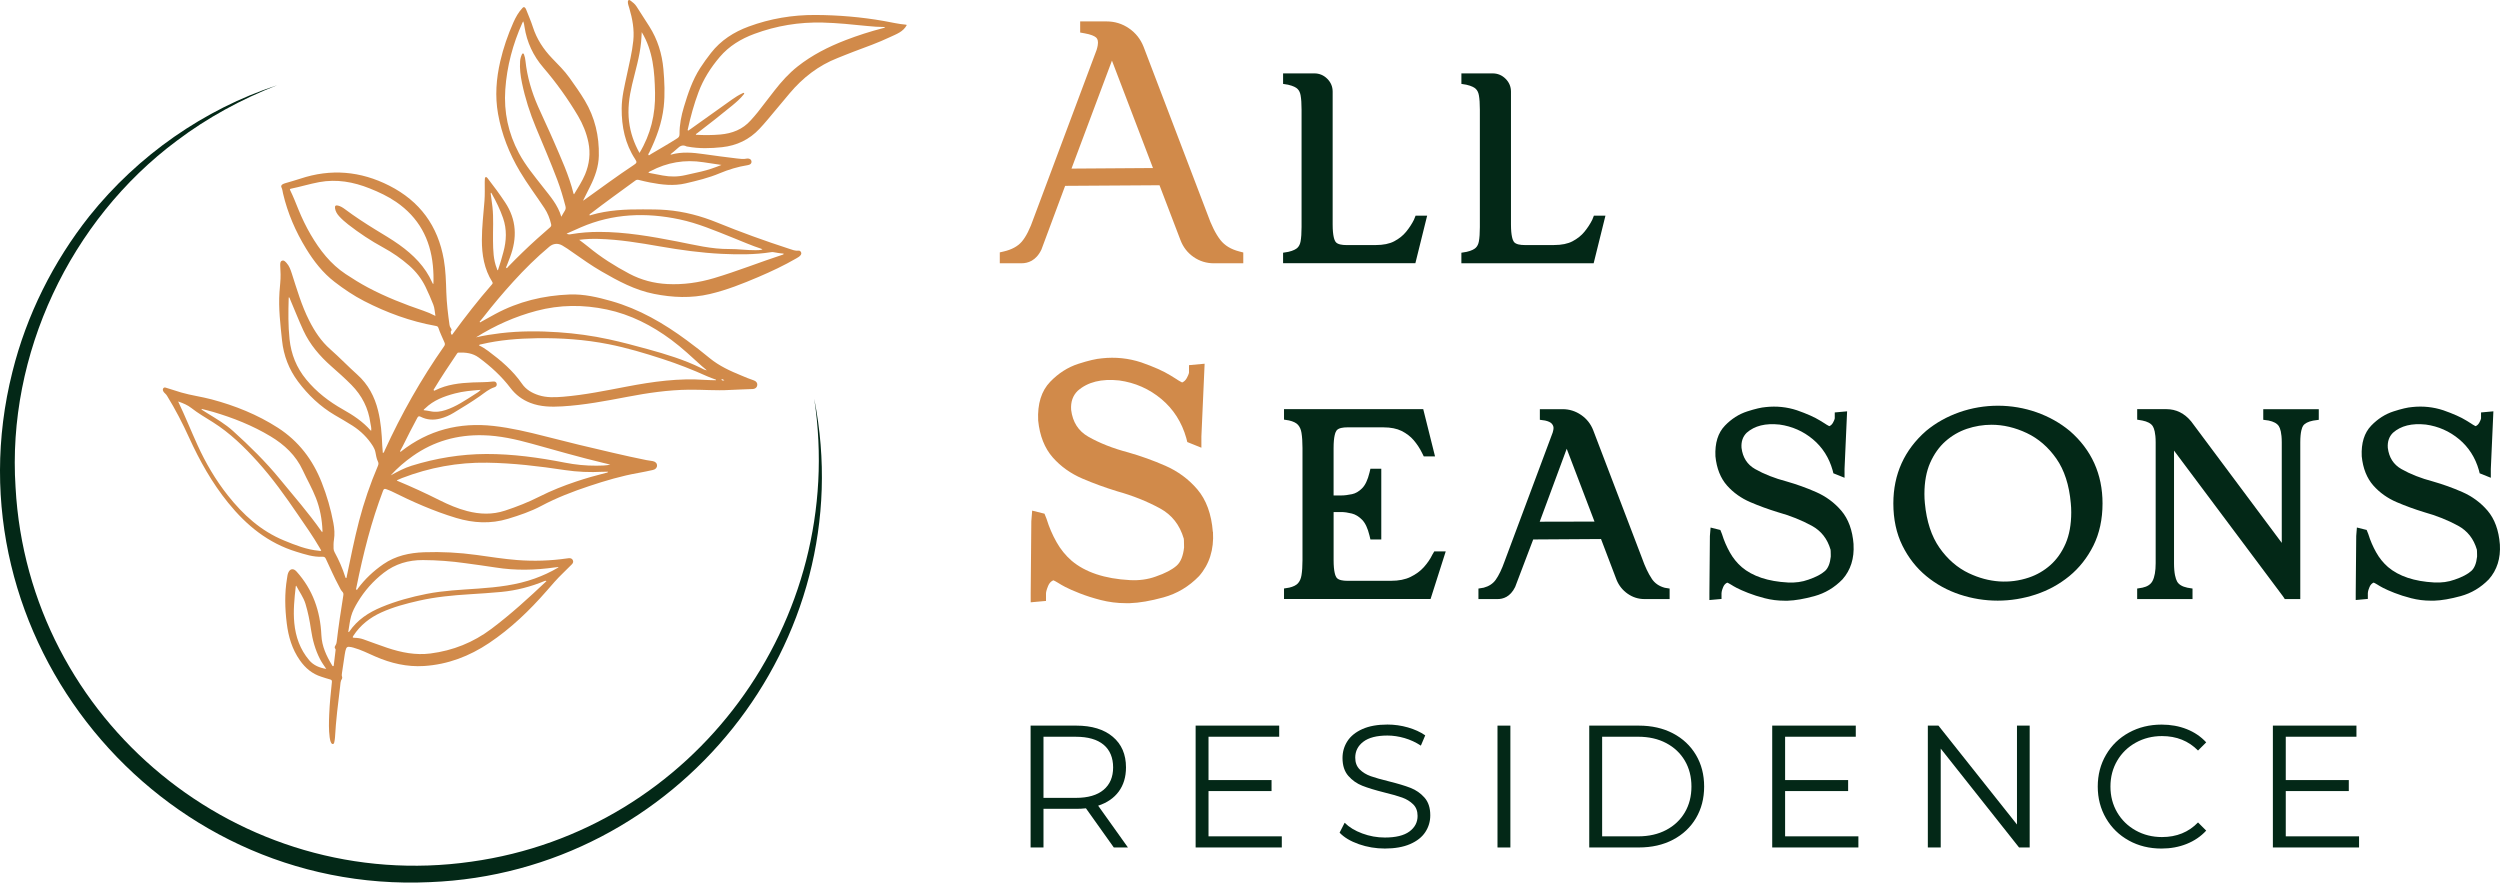 <svg viewBox="0 0 1198.7 423.18" xmlns="http://www.w3.org/2000/svg"><path d="m390.43 191.36c23.08 116.55-65.86 227.01-184.32 231.61-130.82 6.08-232.14-117.67-200.16-244.65 6.75-27.2 19.57-52.8 36.94-74.74 23.28-29.07 54.92-51.19 89.96-62.7-17.11 6.7-33.41 15.54-48.06 26.6-51.19 38.08-81.52 102.48-77.33 166.22 6.11 112.01 107.48 195.34 218.54 179.46 106.78-14.85 180.47-115.51 164.42-221.8z" fill="#032817"/><path d="m279.91 96.04c4.03-2.9 8.06-5.81 12.1-8.71 3.95-2.83 7.93-5.61 11.99-8.3 1.38-.91 1.47-1.31.56-2.69-4.86-7.4-6.53-15.65-6.48-24.36.03-5.47 1.37-10.72 2.49-16.02 1.15-5.44 2.5-10.84 3.08-16.4.56-5.39-.41-10.56-1.92-15.68-.28-.96-.67-1.89-.68-2.91 0-.33.02-.69.35-.88.36-.21.64 0 .91.21 1.08.79 2.13 1.6 2.87 2.76 2.06 3.22 4.15 6.42 6.19 9.65 3.94 6.24 6.07 13.08 6.72 20.41.53 6 .8 12 .16 18-.85 7.82-3.53 15.06-6.97 22.07-.18.36-.69.8-.3 1.15.32.29.72-.21 1.05-.41 4.24-2.52 8.54-4.94 12.7-7.61.81-.52 1.09-1.05 1.09-2.05-.03-4.45.83-8.79 2.11-13.03 1.94-6.43 4.07-12.81 7.73-18.53 1.62-2.53 3.4-4.95 5.25-7.33 4.74-6.07 10.96-10.03 18.09-12.66 10.31-3.8 20.99-5.59 31.95-5.54 11.03.05 22.01.98 32.88 2.89 3.51.61 6.97 1.47 10.53 1.76.17.01.34.11.44.15-1.72 3.31-5.03 4.38-8.06 5.81-5.64 2.67-11.51 4.77-17.35 6.95-2.61.97-5.17 2.06-7.76 3.07-9.17 3.59-16.68 9.42-22.98 16.9-3.59 4.25-7.13 8.54-10.72 12.8-1.22 1.45-2.47 2.87-3.76 4.24-4.88 5.2-10.92 8.07-17.98 8.83-5.52.59-11.03.73-16.52-.29-.18-.03-.39-.03-.54-.11-1.78-.91-3.11-.2-4.4 1.07-1 .98-2.15 1.81-3.24 2.71.13.1.2.19.24.18 5.17-1.46 10.38-1 15.57-.26 5.33.76 10.66 1.47 16 2.1 1.58.19 3.16.42 4.76.07.28-.06.6-.06.88 0 .77.13 1.31.56 1.39 1.37.08.82-.38 1.32-1.12 1.59-.24.09-.5.14-.75.19-4.64.74-9.09 2.08-13.42 3.9-5.25 2.22-10.77 3.53-16.3 4.83-5.7 1.34-11.36.67-17-.41-1.82-.35-3.63-.78-5.42-1.23-.63-.16-1.11-.13-1.65.27-7.17 5.22-14.36 10.41-21.4 15.8-.24.19-.72.32-.57.71.14.37.53.1.78.02 8.11-2.37 16.43-2.74 24.8-2.7 3.78.02 7.57 0 11.34.32 8.39.7 16.43 2.82 24.21 5.99 11.37 4.64 22.91 8.81 34.59 12.6 1.44.47 2.84 1.08 4.43.88.54-.07 1 .25 1.24.78.24.54.08 1.02-.26 1.45-.52.65-1.25 1.04-1.95 1.45-5.88 3.42-12.03 6.3-18.27 8.97-7.57 3.23-15.21 6.27-23.28 8.16-8.95 2.1-17.8 1.7-26.7-.06-9.15-1.81-17.2-6.15-25.15-10.75-4.89-2.82-9.48-6.1-14.1-9.32-1.58-1.1-3.14-2.24-4.83-3.18-2.1-1.17-4.29-.95-6.14.59-6.16 5.15-11.86 10.78-17.25 16.72-4.99 5.49-9.78 11.16-14.34 17.02-.52.66-1.08 1.29-1.6 1.96-.1.13-.38.31-.12.54.21.19.32-.05.45-.12 2.29-1.26 4.57-2.55 6.88-3.8 11.15-6.02 23.16-8.9 35.72-9.38 6.79-.26 13.43 1.3 19.94 3.15 13.39 3.81 25.21 10.68 36.31 18.89 3.7 2.73 7.34 5.55 10.88 8.48 4.57 3.76 9.85 6.15 15.25 8.36 1.92.79 3.82 1.64 5.8 2.26 1.22.38 1.86 1.23 1.78 2.25-.08 1.05-.9 1.87-2.22 1.94-3.63.19-7.27.22-10.89.44-6.57.4-13.13-.19-19.69-.12-9.93.11-19.72 1.55-29.46 3.41-10.38 1.98-20.77 3.97-31.35 4.59-5.18.3-10.31.24-15.25-1.69-3.82-1.49-6.96-3.82-9.47-7.11-4.29-5.65-9.48-10.38-15.19-14.59-2.97-2.19-6.25-2.51-9.71-2.41-.46 0-.64.31-.84.62-3.7 5.47-7.36 10.97-10.78 16.62-.16.26-.5.53-.26.89.21.31.47.06.68-.04 5.65-2.82 11.74-3.5 17.93-3.77 3.26-.14 6.53-.05 9.78-.44.8-.1 1.52.11 1.75.99.22.87-.25 1.5-1.02 1.74-2.65.83-4.71 2.63-6.91 4.19-4.13 2.92-8.46 5.5-12.77 8.13-1.97 1.2-4.1 2.11-6.33 2.7-3.22.85-6.4.68-9.41-.86-.84-.43-1.21-.24-1.63.55-2.4 4.44-4.68 8.94-6.92 13.46-.37.75-.77 1.49-1.19 2.22-.14.25-.12.44.08.57.24.17.25-.16.36-.25 13.08-10.2 27.9-13.98 44.29-12.14 8.33.94 16.44 2.86 24.53 4.93 10.89 2.79 21.8 5.47 32.76 7.96 5.32 1.21 10.63 2.45 15.98 3.49.98.19 1.98.29 2.97.47 1.31.23 2.08 1.01 2.1 2.08.03 1.07-.69 1.9-1.99 2.18-2.32.5-4.64 1.01-6.98 1.42-8.06 1.41-15.87 3.74-23.62 6.32-7.85 2.61-15.56 5.58-22.89 9.48-5.05 2.69-10.47 4.51-15.95 6.18-8.36 2.54-16.61 2.08-24.87-.4-10.77-3.23-20.98-7.79-31.02-12.79-.8-.4-1.65-.66-2.48-.99s-1.23-.17-1.56.71c-2.78 7.36-5.19 14.85-7.23 22.45-2.12 7.89-3.93 15.84-5.54 23.85 0 .07-.04.15-.04.22 0 .34-.38.79.07.98.37.15.49-.36.67-.6 3.4-4.57 7.5-8.41 12.18-11.64 5.89-4.06 12.57-5.49 19.58-5.74 8.4-.3 16.75.15 25.08 1.29 6.51.88 12.99 1.94 19.54 2.45 7.98.62 15.94.36 23.86-.78.29-.04.59-.09.88-.11.84-.06 1.57.14 1.95.97.36.78.05 1.45-.52 2.01-1.42 1.42-2.82 2.85-4.27 4.23-2.77 2.64-5.23 5.55-7.75 8.44-8.22 9.43-17.2 18.05-27.63 25.04-9.45 6.33-19.8 10.29-31.22 11.01-8.12.51-15.83-1.3-23.26-4.53-3.5-1.52-6.91-3.28-10.61-4.29-.32-.09-.64-.18-.97-.24-1.96-.38-2.36-.13-2.84 1.85-.14.58-.24 1.16-.32 1.75-.43 2.86-.85 5.73-1.28 8.59-.1.7-.23 1.38.03 2.08.09.25.09.65-.05.86-.81 1.17-.75 2.55-.91 3.85-1 8.1-2 16.2-2.45 24.36-.04.81-.22 1.62-.37 2.41-.06.32-.22.66-.62.71-.43.05-.69-.23-.86-.58-.43-.84-.59-1.75-.71-2.67-.47-3.58-.36-7.18-.22-10.78.21-5.23.74-10.44 1.29-15.64.08-.79-.1-1.1-.89-1.3-1.4-.35-2.76-.85-4.14-1.28-4.4-1.37-7.68-4.13-10.31-7.88-3.76-5.35-5.52-11.37-6.3-17.74-.88-7.17-1.08-14.35.13-21.52.15-.91.22-1.85.58-2.71.85-2.03 2.48-2.26 3.94-.65 7.85 8.68 11.43 19.03 11.95 30.55.24 5.36 2.42 9.96 5.11 14.41.12.2.22.52.56.45s.27-.41.3-.64c.29-2.32.56-4.64.84-6.96.03-.22.07-.46-.09-.64-.55-.6-.32-1.18.05-1.72.35-.51.5-1.06.57-1.66.86-7.45 2-14.86 3.18-22.26.11-.7.09-1.24-.46-1.8-.73-.74-1.12-1.74-1.61-2.65-2.33-4.27-4.23-8.75-6.31-13.14-.37-.79-.8-1.03-1.68-.98-4.31.23-8.33-1.15-12.38-2.38-13.58-4.13-23.99-12.65-32.77-23.49-7.72-9.53-13.66-20.12-18.72-31.22-3.14-6.9-6.6-13.61-10.58-20.06-.26-.42-.55-.79-.92-1.11s-.69-.67-.91-1.11c-.25-.5-.28-1.03.08-1.47.36-.45.84-.33 1.33-.17 2.4.77 4.8 1.55 7.22 2.26 4.78 1.39 9.74 2.01 14.54 3.29 11.25 3 21.94 7.28 31.78 13.6 9.97 6.42 16.75 15.35 21.05 26.31 2.47 6.27 4.34 12.69 5.57 19.32.51 2.72.72 5.44.27 8.19-.22 1.36-.2 2.74-.17 4.11.02.6.17 1.17.46 1.7 2.1 3.85 3.87 7.85 5.18 12.04.05.17.1.36.34.43.4-.2.3-.63.37-.96 1.85-8.82 3.59-17.67 5.86-26.4 2.35-9.03 5.37-17.83 9.03-26.41.33-.77.41-1.38 0-2.18-.68-1.37-.87-2.91-1.17-4.39-.21-1.04-.6-1.97-1.16-2.87-2.52-4.03-5.82-7.28-9.81-9.86-2.81-1.81-5.72-3.44-8.59-5.13-6.97-4.12-12.75-9.63-17.55-16.04-4.33-5.78-6.92-12.45-7.67-19.69-.8-7.71-1.76-15.41-1.23-23.19.19-2.85.59-5.69.53-8.55-.03-1.41-.16-2.81-.17-4.22 0-.84-.09-1.89.81-2.27.97-.41 1.65.44 2.24 1.08 1.28 1.4 1.89 3.15 2.47 4.93 2.48 7.69 4.71 15.47 8.39 22.72 2.6 5.13 5.71 9.86 10.09 13.71 4.48 3.95 8.61 8.27 13.06 12.26 5.11 4.6 8.19 10.44 9.84 17.1 1.38 5.55 1.79 11.19 2.02 16.87.05 1.16.18 2.32.28 3.54.63-.26.67-.75.84-1.13 8.01-17.56 17.48-34.3 28.55-50.11.45-.64.45-1.13.16-1.82-.98-2.32-2.13-4.58-2.91-6.98-.23-.72-.74-.83-1.35-.94-12.04-2.16-23.39-6.32-34.24-11.9-5.02-2.58-9.7-5.74-14.18-9.19-5.67-4.37-9.98-9.92-13.68-15.97-5.03-8.22-8.82-16.97-11.03-26.38-.24-1-.3-2.05-.78-3-.29-.57 0-1.11.53-1.43.37-.23.8-.39 1.22-.52 2.41-.73 4.85-1.37 7.24-2.17 14.71-4.91 28.91-3.68 42.71 3.32 14.68 7.45 23.33 19.27 26.16 35.45.91 5.21 1.02 10.48 1.2 15.74.18 5.23.8 10.42 1.53 15.6.07.53.26.99.57 1.43.35.49.68 1.01.15 1.6-.2.22-.13.5-.05.74.1.3 0 .76.36.87.4.13.52-.33.7-.58 5.89-8.06 12.01-15.93 18.59-23.45.35-.4.53-.69.19-1.24-3.88-6.15-5-13.02-4.99-20.13 0-6.28.77-12.51 1.25-18.76.23-3 .11-6.01.12-9.01 0-.48 0-.97.06-1.44.04-.35-.02-.8.46-.9.38-.08.62.23.82.48 2.93 3.78 5.77 7.61 8.42 11.61 5.56 8.37 5.83 17.12 2.39 26.25-.52 1.39-1.09 2.76-1.59 4.16-.12.34-.58.79-.15 1.06.34.22.58-.34.81-.58 4.47-4.61 9.07-9.09 13.84-13.38 2.07-1.86 4.15-3.71 6.26-5.52.52-.45.67-.85.51-1.53-.63-2.74-1.63-5.29-3.19-7.66-3.9-5.92-8.19-11.56-11.81-17.67-5.09-8.58-8.69-17.7-10.44-27.52-1.52-8.5-.87-16.93 1.07-25.29 1.48-6.38 3.6-12.54 6.26-18.53 1.13-2.55 2.46-4.96 4.4-7.01.46-.49.88-.52 1.3 0 .21.25.36.56.48.87 1.08 2.76 2.29 5.49 3.19 8.31 1.85 5.75 5.05 10.62 9.19 14.94 2.9 3.02 5.92 5.95 8.36 9.38 2.54 3.57 5.08 7.13 7.33 10.89 4.88 8.16 6.94 17.07 6.74 26.49-.11 5.19-1.82 10.04-4.15 14.67-1.08 2.15-2.15 4.3-3.22 6.45-.12.09-.2.21-.08.34.02.02.17-.06.25-.1l-.03-.02zm-93.29 132.3.06-.05-.03.03h-.03v.03zm43.47-41.39c-4.03.32-8.06.66-11.97 1.7-5.24 1.39-10.26 3.25-14.25 7.14-.28.27-.68.46-.75.89 1.07.16 2.14.26 3.17.49 2.5.55 4.89.24 7.32-.55 5.12-1.66 9.49-4.68 13.96-7.52.93-.59 1.91-1.13 2.67-1.95.07-.05.2-.14.2-.15-.09-.15-.21-.12-.34-.05zm-42.75 40.98c3.25-1.76 6.5-3.54 10.06-4.64 11.62-3.6 23.52-5.56 35.69-5.61 12.74-.04 25.3 1.71 37.77 4.15 5 .98 10.05 1.49 15.15 1.45 2.21-.02 4.42-.02 6.62-.49-1.11-.33-2.23-.56-3.34-.83-11.51-2.76-22.88-6.05-34.28-9.21-7.67-2.12-15.4-3.87-23.4-4.06-12.28-.3-23.55 2.82-33.65 9.94-3.88 2.74-7.47 5.79-10.64 9.32l.05.02-.03-.05zm-32.81 27.07v.17s.07-.07.11-.1l-.14-.05c.19-.13.13-.32.13-.5-.21-5.41-1.16-10.68-3.14-15.74-1.78-4.57-4.25-8.82-6.3-13.26-3.33-7.19-8.79-12.3-15.45-16.3-8.64-5.19-17.93-8.88-27.57-11.72-1.79-.53-3.6-.95-5.41-1.42-.04.1-.09.2-.13.3.99.62 1.97 1.25 2.96 1.86 4.2 2.58 8.46 5.09 12.14 8.41 7.96 7.19 15.61 14.69 22.42 23.01 6.77 8.27 13.83 16.3 19.97 25.06.1.14.16.35.4.29zm23.45-48.5c0 .06 0 .12.02.17l.11-.11c-.05-.02-.1-.03-.15-.05.25-1.26-.2-2.46-.37-3.68-.95-7.12-4.04-13.17-9.09-18.29-3.11-3.15-6.41-6.06-9.72-8.99-5.5-4.87-10.18-10.33-13.31-17.08-2.28-4.92-4.22-9.97-6.36-14.95-.15-.35-.19-.79-.61-1.03-.03.21-.08.39-.08.57-.19 6.53-.28 13.05.41 19.56.77 7.25 3.32 13.64 7.99 19.33 4.94 6.02 10.94 10.61 17.65 14.39 4.87 2.74 9.5 5.79 13.22 10.04.06.06.19.06.28.09v.03zm89.35 65.43c-.4.04-.81.06-1.21.12-9.49 1.36-18.98 1.57-28.49.05-4.8-.77-9.62-1.37-14.43-2.05-6.77-.96-13.57-1.48-20.4-1.51-6.94-.03-13.25 1.8-18.79 6.09-5.08 3.93-9.26 8.66-12.55 14.16-1.27 2.13-2.47 4.35-3.12 6.74-.62 2.28-.88 4.66-1.28 7-.03.18-.18.44.17.55.08-.07.17-.12.23-.21 3.85-5.69 9.32-9.24 15.53-11.81 6.95-2.88 14.16-4.84 21.53-6.3 8.18-1.62 16.49-1.96 24.77-2.55 9.25-.66 18.39-1.67 27.17-4.84 3.84-1.39 7.53-3.09 11.06-5.16.11-.05.29-.08.18-.26-.09-.16-.23-.06-.36-.02zm-181.51-79.29c-.09-.12-.21-.18-.33-.08-.03.02.04.17.07.25 3.25 6.79 6.04 13.78 9.16 20.63 3.91 8.57 8.64 16.67 14.49 24.06 7.34 9.28 15.89 17.11 27.03 21.67 5.39 2.21 10.8 4.38 16.69 4.91.34.03.72.25 1.1-.13-.27-.47-.55-.94-.83-1.42-3.16-5.47-6.83-10.6-10.38-15.81-5.98-8.77-12.13-17.4-19.26-25.3-6.46-7.16-13.31-13.84-21.52-19.01-3.48-2.19-7.05-4.25-10.3-6.79-1.78-1.4-3.82-2.24-5.92-2.99zm121.99-56.52c.13-2.94.03-5.84-.25-8.75-1.25-12.84-6.85-23.15-17.61-30.54-3.95-2.71-8.24-4.71-12.64-6.47-7.82-3.13-15.86-4.59-24.28-3.03-4.56.85-9 2.23-13.54 3.15-.67.14-.5.44-.3.85 1.46 2.96 2.65 6.05 3.89 9.1 1.7 4.16 3.64 8.21 5.91 12.09 4.33 7.4 9.5 14.08 16.76 18.89 3.46 2.29 6.99 4.49 10.66 6.44 8.51 4.52 17.44 8.01 26.54 11.12 1.94.66 3.83 1.46 5.83 2.51-.35-1.96-.35-3.75-1.03-5.43-1.16-2.89-2.37-5.76-3.74-8.56-1.92-3.92-4.54-7.29-7.82-10.16-3.84-3.36-8-6.25-12.49-8.68-5.88-3.19-11.43-6.89-16.71-10.99-1.55-1.21-3.03-2.5-4.36-3.96-.99-1.09-1.75-2.31-1.98-3.79-.19-1.19.28-1.62 1.43-1.34 1.25.31 2.31.98 3.33 1.74 4.67 3.49 9.54 6.67 14.5 9.72 3.88 2.39 7.83 4.67 11.55 7.33 6.7 4.8 12.42 10.46 15.81 18.15.1.22.15.51.52.62h.02zm216.58-123.15c-3.07-.02-5.96-.24-8.83-.53-7.01-.7-14.02-1.44-21.07-1.62-11.3-.29-22.25 1.51-32.83 5.44-6.38 2.37-12.1 5.82-16.57 11.08-4.3 5.07-7.83 10.59-10.18 16.87-2.17 5.79-3.79 11.71-5.11 17.73-.04.2-.19.44.05.6s.4-.08.58-.19c.22-.13.43-.29.64-.44 6.65-4.74 13.29-9.48 19.94-14.21 1.6-1.14 3.26-2.18 5.05-3 .22-.1.5-.3.7-.05.22.27-.06.47-.21.67-1.55 1.97-3.43 3.6-5.35 5.19-5.49 4.53-11.12 8.91-16.77 13.25-.29.22-.71.36-.81.86 3.95.23 7.84.22 11.72-.12 5.69-.5 10.75-2.41 14.64-6.82 1.13-1.28 2.29-2.53 3.34-3.88 2.7-3.49 5.38-7 8.1-10.47 3.28-4.19 6.82-8.15 11-11.45 6.96-5.5 14.8-9.46 23.04-12.64 5.82-2.24 11.75-4.14 17.79-5.71.34-.09.73-.08 1.15-.54v-.02zm-81.14 169.34.05-.27c-1.41-.53-2.85-1-4.23-1.62-6.97-3.14-14.07-5.93-21.35-8.29-8.54-2.78-17.13-5.36-25.95-7.1-11.32-2.24-22.77-3.03-34.3-2.86-9 .13-17.92.83-26.7 2.9-.37.09-.82.04-1.14.53 1.61.73 3.06 1.66 4.45 2.69 6.09 4.53 11.85 9.39 16.21 15.72 1.92 2.79 4.76 4.43 7.92 5.46 3.86 1.26 7.83 1.08 11.8.76 10.33-.85 20.47-2.96 30.62-4.89 12.39-2.36 24.79-4.11 37.45-3.19 1.71.12 3.44.12 5.16.17h.01zm-92.4-172.07c-.16.3-.3.51-.4.74-4.55 10.18-7.4 20.77-8.17 31.95-.75 10.82 1.42 20.94 6.51 30.46 3.16 5.92 7.47 11.06 11.57 16.32 3.41 4.38 7.13 8.53 8.78 14.22.61-1.07 1.09-1.98 1.65-2.84.48-.74.55-1.45.32-2.31-1.11-4.23-2.34-8.43-3.89-12.53-3.2-8.47-6.78-16.78-10.26-25.13-2.89-6.93-5.17-14.05-6.69-21.41-.71-3.43-1.14-6.87-.89-10.38.08-1.12.36-2.19.85-3.21.12-.24.23-.49.54-.48.32 0 .4.29.5.53.38.97.57 2 .68 3.03.81 7.63 2.97 14.9 6.04 21.89 2.43 5.54 5.08 10.97 7.47 16.53 3.56 8.27 7.38 16.45 9.55 25.26.02.08.12.15.23.28 1.86-3.17 3.91-6.19 5.31-9.56 2.05-4.96 2.65-10.07 1.57-15.37-.93-4.52-2.64-8.71-4.98-12.67-4.87-8.22-10.42-15.94-16.65-23.2-4.8-5.6-7.87-12.09-8.99-19.44-.13-.87-.23-1.76-.63-2.65zm11.17 268.4c-.34-.23-.54-.21-.81-.1-6.68 2.78-13.62 4.58-20.81 5.27-5.05.48-10.13.8-15.19 1.12-8.18.51-16.33 1.27-24.35 3.09-6.15 1.4-12.24 3-18.01 5.62-5.49 2.49-10.08 6.07-13.4 11.17-.44.67-.54.98.48 1 1.45.02 2.9.23 4.27.71 3.85 1.35 7.65 2.83 11.52 4.11 6.7 2.23 13.54 3.61 20.66 2.7 10.79-1.38 20.56-5.28 29.26-11.83 9.32-7 17.9-14.85 26.39-22.87h-.01zm-71.77-48.35c.2.19.25.26.31.28 6.88 2.85 13.64 5.98 20.3 9.32 4.22 2.11 8.53 3.95 13.12 5.15 6.1 1.59 12.09 1.79 18.18-.21 5.69-1.87 11.23-4.06 16.56-6.76 5.64-2.85 11.49-5.17 17.47-7.17 4.71-1.58 9.49-2.94 14.31-4.15.37-.09.84-.03 1.08-.57-.9 0-1.77-.02-2.63.03-6.09.32-12.15.08-18.19-.83-12.33-1.87-24.7-3.34-37.18-3.53-14.06-.22-27.66 2.31-40.79 7.35-.82.32-1.62.7-2.54 1.1zm87.45-115.31c1.6 1.23 2.98 2.22 4.29 3.3 6.11 5.06 12.77 9.27 19.77 12.97 5.71 3.02 11.77 4.61 18.2 4.94 7.65.39 15.11-.67 22.41-2.84 11.16-3.32 21.98-7.66 33.05-11.28.17-.05.36-.12.27-.49-1.66-.07-3.31-.43-4.99-.7-.36-.06-.74 0-1.1.05-7.77 1.21-15.61 1.15-23.41.79-9.97-.47-19.87-1.85-29.7-3.56-9.76-1.7-19.53-3.34-29.46-3.61-3-.08-5.99.01-9.33.44zm-49.45 46.76c4.05-.92 7.92-1.52 11.82-1.99 9.24-1.09 18.49-1.07 27.76-.44 8.12.56 16.15 1.65 24.1 3.38 6.27 1.36 12.47 3.02 18.65 4.72 8.75 2.41 17.44 5.04 25.63 9.07.78.39 1.56.93 2.69 1.08-.82-.79-1.59-1.32-2.27-1.93-4.83-4.38-9.57-8.86-14.82-12.74-9.31-6.88-19.42-12.08-30.86-14.5-11.3-2.39-22.51-2.32-33.7.64-10.25 2.72-19.82 6.96-29 12.71zm43.41-49.72c.95.53 1.64.36 2.32.24 4.4-.75 8.83-1.07 13.29-1.07 12.64 0 25.02 2.18 37.37 4.58 8.29 1.62 16.51 3.71 25.05 3.63 4.19-.04 8.36.61 12.55.56 1.08-.01 2.17.03 3.37-.35-.26-.16-.37-.26-.51-.3-4.79-1.58-9.41-3.61-14.09-5.48-8.26-3.29-16.44-6.8-25.21-8.65-16.12-3.41-31.91-2.82-47.21 3.78-2.24.97-4.46 1.98-6.92 3.07zm34.96-38.68c5.38-8.9 7.67-18.54 7.46-28.83-.21-10.08-.9-20.04-6.38-29.11-.11 1.71-.16 3.26-.31 4.81-.66 6.94-2.71 13.59-4.31 20.32-1.4 5.89-2.2 11.78-1.45 17.85.66 5.35 2.39 10.28 4.99 14.95zm-150.18 247.4c-1.08-1.58-2.17-3.11-3.03-4.78-2.28-4.43-3.57-9.17-4.29-14.09-.61-4.19-1.43-8.33-2.66-12.38-.96-3.16-2.94-5.75-4.44-8.68-.13.17-.2.22-.2.28-.66 5.86-1.28 11.73-.71 17.64.64 6.62 2.77 12.63 7.1 17.79 2.16 2.57 5.02 3.67 8.24 4.22zm189.48-241.66c-2.9-.43-5.79-.85-8.69-1.3-8.91-1.38-17.34.06-25.31 4.27-.34.18-.78.26-1.02.79 2.33.44 4.61.89 6.9 1.31 3.62.68 7.22.65 10.82-.18 2.53-.58 5.06-1.13 7.59-1.71 3.32-.77 6.53-1.89 9.71-3.17zm-110.55 13.34c-.2.35-.04.71 0 1.06.24 1.91.54 3.81.75 5.73.6 5.43.19 10.88.27 16.33.07 4.49.14 8.98 1.85 13.24.12.29.1.67.5.83 1.01-2.88 1.82-5.81 2.62-8.74 1.49-5.45 1.72-10.91-.15-16.31-1.42-4.1-3.33-8-5.46-11.79-.09-.16-.15-.35-.39-.36zm111.97 89.97c-.4-.27-.77-.65-1.31-.55-.04 0-.12.22-.08.28.36.53.9.24 1.39.27zm-104.6-53.64s-.04-.08-.06-.08c-.05 0-.1.03-.15.04.02.03.04.08.06.08.05 0 .1-.03.15-.04zm39.74-25.5.09-.07s-.09-.07-.14-.09c-.02 0-.05.04-.08.06.04.03.09.07.13.1zm28.31-28.8s-.05.05-.05.07c0 .03.04.06.06.09.02-.05.05-.09.07-.14-.03 0-.05-.01-.08-.02z" fill="#d18a4a"/><path d="m678.01 105.28c-.96 1.95-2.23 3.91-3.78 5.82-1.47 1.82-3.4 3.36-5.73 4.59-2.26 1.2-5.25 1.81-8.89 1.81h-14.16c-1.81 0-4.16-.27-5.08-1.55-.52-.72-1.39-2.76-1.39-8.33v-63.71c0-2.36-.87-4.42-2.58-6.13-1.71-1.72-3.81-2.59-6.22-2.59h-14.97v5.04l2.39.39c2.61.6 3.86 1.38 4.45 1.93.8.75 1.31 1.77 1.55 3.11.32 1.72.47 4.04.47 6.88v56.34c0 2.84-.16 5.16-.47 6.87-.25 1.35-.76 2.37-1.55 3.11-.6.55-1.85 1.34-4.3 1.9l-2.54.42v5.04h63.43l5.65-22.82h-5.54l-.75 1.86v.02z" fill="#032817"/><path d="m763.51 105.28c-.96 1.95-2.23 3.91-3.77 5.81-1.47 1.82-3.4 3.36-5.73 4.59-2.26 1.2-5.25 1.81-8.89 1.81h-14.17c-1.81 0-4.16-.27-5.08-1.54-.52-.72-1.39-2.76-1.39-8.33v-63.71c0-2.36-.87-4.42-2.58-6.13-1.71-1.72-3.81-2.59-6.22-2.59h-14.97v5.04l2.39.39c2.61.6 3.86 1.38 4.44 1.93.8.75 1.31 1.77 1.55 3.11.32 1.72.47 4.04.47 6.88v56.34c0 2.84-.16 5.16-.47 6.87-.25 1.35-.76 2.37-1.55 3.11-.6.55-1.85 1.34-4.3 1.9l-2.54.42v5.04h63.43l5.65-22.82h-5.54l-.74 1.87z" fill="#032817"/><path d="m585.17 115.08c-2.25-2.86-4.35-7.05-6.26-12.47l-30.58-80.17c-1.44-3.67-3.8-6.65-6.99-8.84-3.2-2.21-6.81-3.33-10.74-3.33h-12.68v5.33l2.04.36c3.23.57 4.73 1.34 5.43 1.89.5.39 1.07 1.05 1.07 2.64 0 .59-.12 1.68-.64 3.41l-30.17 80.62c-1.79 5.21-3.73 9.05-5.78 11.41-1.91 2.2-4.8 3.76-8.58 4.64l-1.91.44v5.22h10.46c2.91 0 6.91-1.11 9.51-6.59l11.36-30.53 45.25-.29 10.07 26.34c1.28 3.36 3.4 6.08 6.28 8.07 2.88 2 6.15 3.01 9.72 3.01h14.1v-5.18l-1.86-.48c-4.03-1.03-7.01-2.83-9.12-5.51h.02zm-71.41-34.24 19.4-51.78 19.67 51.51s-39.07.27-39.07.27z" fill="#d18a4a"/><path d="m581.53 255.03c-.65-8.51-3.15-15.37-7.44-20.4-4.16-4.88-9.33-8.69-15.38-11.33-5.7-2.5-11.65-4.64-17.72-6.37-7.31-1.92-13.75-4.46-19.16-7.54-4.81-2.75-7.51-7.01-8.24-12.87-.27-3.81.8-6.84 3.15-9.14 4.83-4.24 11.38-5.87 19.93-4.96 7.57 1.05 14.37 4.04 20.19 8.91 5.78 4.83 9.8 11.15 11.93 18.68l.49 1.94 6.76 2.72v-5.38l1.55-34.89-7.49.68v3.55s-.02.73-1.07 2.65c-.55 1.01-1.25 1.68-2.19 2.1-.07-.02-.18-.06-.33-.14-.81-.41-1.69-.93-2.66-1.6-.86-.58-1.79-1.15-2.7-1.67-3.36-2.07-7.91-4.1-13.97-6.22-6.07-2-12.44-2.65-18.83-1.94-2.8.22-6.5 1.08-11.32 2.64-5.01 1.62-9.55 4.52-13.49 8.61-4.21 4.36-6.15 10.56-5.76 18.59.73 7.3 3.09 13.26 7.02 17.71 3.79 4.3 8.56 7.7 14.17 10.11 5.26 2.26 10.86 4.3 16.7 6.09 7.41 2.06 14.31 4.82 20.51 8.19 5.73 3.12 9.48 7.93 11.41 14.51.04.2.05.52.08.94.03.69.04 1.37.04 2.06l.02 1.26c-.44 4.06-1.63 6.97-3.53 8.67-2.17 1.94-5.53 3.7-10.05 5.25-3.78 1.38-7.95 1.95-12.37 1.71-12.05-.63-21.49-3.78-28.03-9.35-2.85-2.49-5.27-5.48-7.18-8.88-1.98-3.52-3.56-7.18-4.77-11.13l-.99-2.49-5.91-1.47-.41 5.1c-.07 11.53-.17 23.06-.3 34.64v4.22l7.34-.66v-3.55c0-.44.13-1.51 1.02-3.67.54-1.31 1.39-2.2 2.48-2.68.4.16 1.11.49 2.2 1.17 1 .64 2.18 1.32 3.55 2.04 1.64.86 3.9 1.85 6.9 3.03 2.97 1.18 6.37 2.26 10.13 3.23 3.88.99 7.89 1.5 11.93 1.5h2c4.5-.14 9.91-1.07 16.09-2.77 6.49-1.78 12.2-5.17 17.08-10.2 4.94-5.62 7.19-12.74 6.68-21.16v-.05h-.06z" fill="#d18a4a"/><g fill="#032817"><path d="m686.67 266.19c-.95 1.94-2.3 3.89-4.01 5.8-1.65 1.84-3.79 3.4-6.37 4.65-2.52 1.23-5.63 1.84-9.25 1.84h-21.13c-1.81 0-4.16-.27-5.08-1.55-.52-.72-1.39-2.76-1.39-8.33v-23.09h3.7c1.43 0 3.13.24 5.06.72 1.69.42 3.32 1.41 4.86 2.95s2.74 4.09 3.58 7.58l.45 1.89h5.21v-33.9h-5.21l-.45 1.89c-.84 3.48-2.04 6.01-3.57 7.52-1.54 1.52-3.11 2.43-4.79 2.78-1.95.41-3.68.62-5.15.62h-3.7v-22.77c0-5.57.87-7.61 1.39-8.33.93-1.28 3.27-1.55 5.08-1.55h17.49c3.44 0 6.35.58 8.63 1.71 2.33 1.17 4.29 2.66 5.8 4.43 1.59 1.86 2.94 3.9 4.01 6.09l.84 1.69h5.4l-5.66-22.67h-66.75v5.04l2.39.39c2.02.46 3.46 1.17 4.3 2.1.87.97 1.43 2.23 1.69 3.85.32 1.94.48 4.38.48 7.24v53.81c0 2.86-.16 5.29-.48 7.23-.27 1.63-.82 2.89-1.69 3.86-.84.93-2.28 1.63-4.15 2.07l-2.54.42v5.04h70.27l7.27-22.82h-5.49l-1.06 1.79h.02z"/><path d="m791.99 277.48c-1.67-2.47-3.25-5.81-4.7-9.93l-23.37-61.24c-1.18-3.05-3.14-5.52-5.81-7.35-2.67-1.84-5.65-2.77-8.84-2.77h-10.94v5.09l2.49.35c1.58.35 2.71.88 3.26 1.55s.81 1.32.81 2.06c0 .4-.08 1.12-.4 2.14l-23.04 61.69c-1.34 3.82-2.79 6.83-4.31 8.96-1.33 1.85-3.27 3.09-5.72 3.75l-2.54.42v5.04h9.2c2.54 0 6.05-.97 8.4-5.79l8.66-22.79 32.52-.21 7.49 19.68c1.13 2.7 2.91 4.91 5.3 6.57 2.42 1.69 5.13 2.54 8.06 2.54h12.04v-5.04l-2.3-.37c-2.76-.74-4.81-2.16-6.27-4.34h.01zm-53.73-27.33 12.95-34.98 13.32 34.92-26.26.06z"/><path d="m888.75 260.99c-.51-6.73-2.49-12.16-5.89-16.13-3.29-3.86-7.38-6.87-12.16-8.96-4.51-1.98-9.21-3.67-14.01-5.04-5.78-1.52-10.88-3.53-15.15-5.96-3.8-2.17-5.94-5.54-6.52-10.18-.21-3.01.63-5.41 2.49-7.23 3.82-3.36 9-4.64 15.76-3.92 5.99.83 11.36 3.2 15.97 7.05 4.57 3.82 7.75 8.81 9.44 14.77l.39 1.54 5.35 2.15v-4.26l1.23-27.6-5.92.54v2.81s-.01.58-.85 2.1c-.44.8-.99 1.33-1.73 1.66-.06-.02-.14-.05-.26-.11-.64-.32-1.34-.74-2.1-1.26-.68-.46-1.42-.91-2.14-1.32-2.65-1.64-6.26-3.24-11.05-4.92-4.8-1.58-9.83-2.09-14.89-1.54-2.21.17-5.14.86-8.96 2.09-3.96 1.28-7.55 3.57-10.67 6.81-3.33 3.45-4.86 8.35-4.56 14.7.57 5.78 2.44 10.49 5.55 14.01 3 3.4 6.77 6.09 11.2 7.99 4.16 1.79 8.59 3.4 13.21 4.82 5.86 1.63 11.32 3.81 16.22 6.48 4.53 2.47 7.5 6.27 9.02 11.48.03.16.04.41.06.75.02.55.04 1.09.04 1.63v.99c-.34 3.21-1.27 5.52-2.78 6.86-1.72 1.54-4.37 2.93-7.95 4.15-2.99 1.09-6.29 1.54-9.79 1.36-9.53-.5-16.99-2.99-22.17-7.39-2.26-1.97-4.17-4.33-5.68-7.02-1.57-2.79-2.82-5.68-3.78-8.8l-.79-1.97-4.68-1.17-.33 4.04c-.05 9.12-.13 18.24-.24 27.39v3.33l5.81-.52v-2.81c0-.35.1-1.2.8-2.9.43-1.04 1.1-1.74 1.96-2.12.32.12.88.39 1.74.92.79.51 1.72 1.05 2.81 1.62 1.3.68 3.08 1.46 5.45 2.4 2.35.93 5.04 1.79 8.01 2.55 3.07.79 6.24 1.18 9.44 1.18h1.58c3.56-.11 7.84-.85 12.72-2.19 5.14-1.41 9.65-4.09 13.51-8.07 3.91-4.44 5.69-10.07 5.28-16.74v-.04z"/><path d="m992.38 206.61-.04-.04c-4.59-3.81-9.93-6.8-15.87-8.9-11.84-4.16-25.07-4.2-37.01 0-5.95 2.09-11.29 5.09-15.92 8.93-10.43 9.11-15.72 20.81-15.72 34.78 0 7.58 1.46 14.38 4.33 20.2 2.86 5.8 6.72 10.74 11.49 14.66 4.73 3.9 10.13 6.87 16.07 8.83 5.89 1.95 11.99 2.93 18.14 2.93s12.27-.99 18.18-2.93c5.96-1.96 11.39-4.93 16.15-8.82 4.79-3.93 8.68-8.86 11.57-14.66 2.9-5.83 4.37-12.63 4.37-20.21 0-14.03-5.29-25.73-15.73-34.78h-.01zm-48.28 68.28c-5.54-2.62-10.3-6.74-14.15-12.24s-6.2-12.67-7.01-21.35c-.15-1.42-.22-2.91-.22-4.42 0-5.8.93-10.84 2.76-14.99 1.83-4.14 4.28-7.59 7.29-10.27 3.03-2.69 6.49-4.71 10.27-6 3.85-1.3 7.84-1.96 11.87-1.96 5.62 0 11.31 1.34 16.91 3.99 5.54 2.62 10.3 6.74 14.15 12.24 3.84 5.49 6.17 12.66 6.93 21.35.15 1.44.22 2.92.22 4.42 0 5.8-.92 10.85-2.72 15-1.8 4.13-4.24 7.58-7.25 10.26-3.03 2.69-6.5 4.71-10.31 5.99-9.31 3.14-19.16 2.5-28.74-2.03z"/><path d="m1085.2 201.28 2.53.35c2.42.49 4.07 1.4 4.91 2.68.65 1 1.42 3.17 1.42 7.8v48.19l-43.43-58.23c-3.22-3.9-7.22-5.89-11.87-5.89h-14.02v5.04l2.46.41c2.47.49 4.15 1.4 4.98 2.68.65 1 1.42 3.17 1.42 7.8v57.93c0 3.79-.51 6.67-1.53 8.57-.87 1.61-2.47 2.66-4.8 3.16l-2.54.42v5.04h26.54v-5.04l-2.44-.4c-2.54-.53-4.17-1.52-4.98-3.02-.66-1.23-1.45-3.74-1.45-8.73v-53.99l52.22 69.84.89 1.34h7.43v-75.11c0-5.14.84-7.18 1.34-7.94.78-1.18 2.45-2.04 4.85-2.51l2.68-.38v-5.09h-26.62v5.09z"/><path d="m1198.63 261.03v-.04c-.52-6.73-2.5-12.16-5.89-16.13-3.29-3.86-7.38-6.87-12.16-8.96-4.51-1.98-9.21-3.67-14.01-5.04-5.78-1.52-10.88-3.53-15.15-5.96-3.8-2.17-5.94-5.54-6.52-10.18-.21-3.01.63-5.41 2.49-7.23 3.82-3.36 9.01-4.64 15.76-3.92 5.99.83 11.36 3.2 15.97 7.05 4.57 3.82 7.75 8.82 9.44 14.77l.39 1.54 5.35 2.15v-4.26l1.23-27.6-5.92.54v2.81s-.01.58-.85 2.1c-.44.8-.99 1.33-1.73 1.66-.06-.02-.14-.05-.26-.11-.64-.32-1.34-.74-2.1-1.27-.68-.45-1.41-.91-2.13-1.32-2.65-1.64-6.26-3.24-11.05-4.92-4.8-1.58-9.84-2.09-14.89-1.54-2.21.17-5.14.86-8.96 2.09-3.96 1.28-7.55 3.57-10.67 6.81-3.33 3.45-4.86 8.35-4.56 14.7.57 5.78 2.44 10.49 5.55 14.01 3 3.4 6.77 6.09 11.2 7.99 4.16 1.79 8.59 3.4 13.21 4.82 5.86 1.63 11.32 3.81 16.22 6.48 4.53 2.47 7.5 6.27 9.02 11.47.03.16.04.41.06.74.02.55.04 1.09.04 1.64v.99c-.34 3.21-1.27 5.52-2.78 6.86-1.72 1.54-4.37 2.93-7.95 4.15-2.99 1.09-6.29 1.54-9.79 1.36-9.53-.5-16.99-2.99-22.17-7.39-2.26-1.97-4.17-4.33-5.68-7.02-1.57-2.79-2.82-5.68-3.78-8.8l-.79-1.97-4.68-1.17-.32 4.04c-.05 9.12-.13 18.24-.24 27.39v3.33l5.81-.52v-2.81c0-.35.1-1.2.81-2.9.42-1.04 1.1-1.74 1.96-2.12.32.12.88.39 1.74.92.79.51 1.72 1.05 2.81 1.62 1.3.68 3.08 1.46 5.45 2.4 2.34.93 5.04 1.79 8.01 2.55 3.07.79 6.24 1.18 9.44 1.18h1.58c3.56-.11 7.84-.85 12.72-2.19 5.14-1.41 9.65-4.09 13.51-8.07 3.91-4.44 5.69-10.07 5.28-16.74z"/><path d="m534.05 406.35-13.36-18.78c-1.5.17-3.06.25-4.67.25h-15.69v18.53h-6.18v-58.43h21.87c7.46 0 13.3 1.78 17.53 5.34s6.34 8.46 6.34 14.69c0 4.56-1.16 8.42-3.46 11.56-2.31 3.14-5.61 5.41-9.89 6.8l14.28 20.03h-6.77zm-4.92-27.63c3.06-2.56 4.59-6.15 4.59-10.77s-1.53-8.36-4.59-10.89-7.49-3.8-13.27-3.8h-15.53v29.3h15.53c5.79 0 10.21-1.28 13.27-3.84z"/><path d="m614.6 401.01v5.34h-41.32v-58.43h40.07v5.34h-33.89v20.78h30.22v5.26h-30.22v21.7h35.14z"/><path d="m651.53 404.76c-3.98-1.39-7.05-3.23-9.22-5.51l2.42-4.76c2.11 2.11 4.92 3.83 8.43 5.13 3.51 1.31 7.12 1.96 10.85 1.96 5.23 0 9.15-.96 11.77-2.88 2.61-1.92 3.92-4.41 3.92-7.47 0-2.34-.71-4.2-2.13-5.59s-3.16-2.46-5.22-3.21-4.92-1.57-8.6-2.46c-4.4-1.11-7.9-2.18-10.52-3.21s-4.86-2.6-6.72-4.72c-1.86-2.11-2.8-4.98-2.8-8.6 0-2.95.78-5.64 2.34-8.06s3.95-4.35 7.18-5.8 7.23-2.17 12.02-2.17c3.34 0 6.61.46 9.81 1.38s5.97 2.18 8.31 3.8l-2.09 4.93c-2.45-1.61-5.06-2.82-7.85-3.63-2.78-.8-5.51-1.21-8.18-1.21-5.12 0-8.97.99-11.56 2.96s-3.88 4.52-3.88 7.64c0 2.34.71 4.22 2.13 5.64s3.2 2.51 5.34 3.26 5.02 1.57 8.64 2.46c4.28 1.06 7.75 2.1 10.39 3.13s4.88 2.59 6.72 4.68 2.76 4.91 2.76 8.47c0 2.95-.79 5.63-2.38 8.05-1.58 2.42-4.02 4.34-7.3 5.76s-7.32 2.13-12.1 2.13c-4.34 0-8.5-.7-12.48-2.09z"/><path d="m718.02 347.92h6.18v58.43h-6.18z"/><path d="m762.01 347.92h23.79c6.18 0 11.63 1.24 16.36 3.71 4.73 2.48 8.4 5.93 11.02 10.35s3.92 9.47 3.92 15.15-1.31 10.73-3.92 15.15-6.29 7.87-11.02 10.35-10.18 3.71-16.36 3.71h-23.79v-58.43zm23.46 53.09c5.12 0 9.6-1.02 13.44-3.05s6.82-4.84 8.93-8.43 3.17-7.72 3.17-12.4-1.06-8.81-3.17-12.4-5.09-6.4-8.93-8.43-8.32-3.05-13.44-3.05h-17.28v47.75h17.28z"/><path d="m891.06 401.01v5.34h-41.32v-58.43h40.07v5.34h-33.89v20.78h30.22v5.26h-30.22v21.7h35.14z"/><path d="m973.19 347.92v58.43h-5.09l-37.56-47.41v47.41h-6.18v-58.43h5.09l37.65 47.41v-47.41z"/><path d="m1020.73 403.01c-4.65-2.56-8.29-6.11-10.93-10.64-2.64-4.54-3.97-9.61-3.97-15.23s1.32-10.7 3.97-15.23c2.64-4.54 6.3-8.08 10.97-10.64 4.68-2.56 9.9-3.84 15.69-3.84 4.34 0 8.35.72 12.02 2.17s6.79 3.56 9.35 6.34l-3.92 3.92c-4.56-4.62-10.32-6.93-17.28-6.93-4.62 0-8.82 1.06-12.61 3.17s-6.75 5.01-8.89 8.68-3.21 7.79-3.21 12.36 1.07 8.68 3.21 12.36c2.14 3.67 5.1 6.56 8.89 8.68s7.99 3.17 12.61 3.17c7.01 0 12.77-2.34 17.28-7.01l3.92 3.92c-2.56 2.78-5.69 4.91-9.39 6.39s-7.72 2.21-12.06 2.21c-5.79 0-11-1.28-15.65-3.84z"/><path d="m1131.12 401.01v5.34h-41.32v-58.43h40.07v5.34h-33.89v20.78h30.22v5.26h-30.22v21.7h35.14z"/></g></svg>
